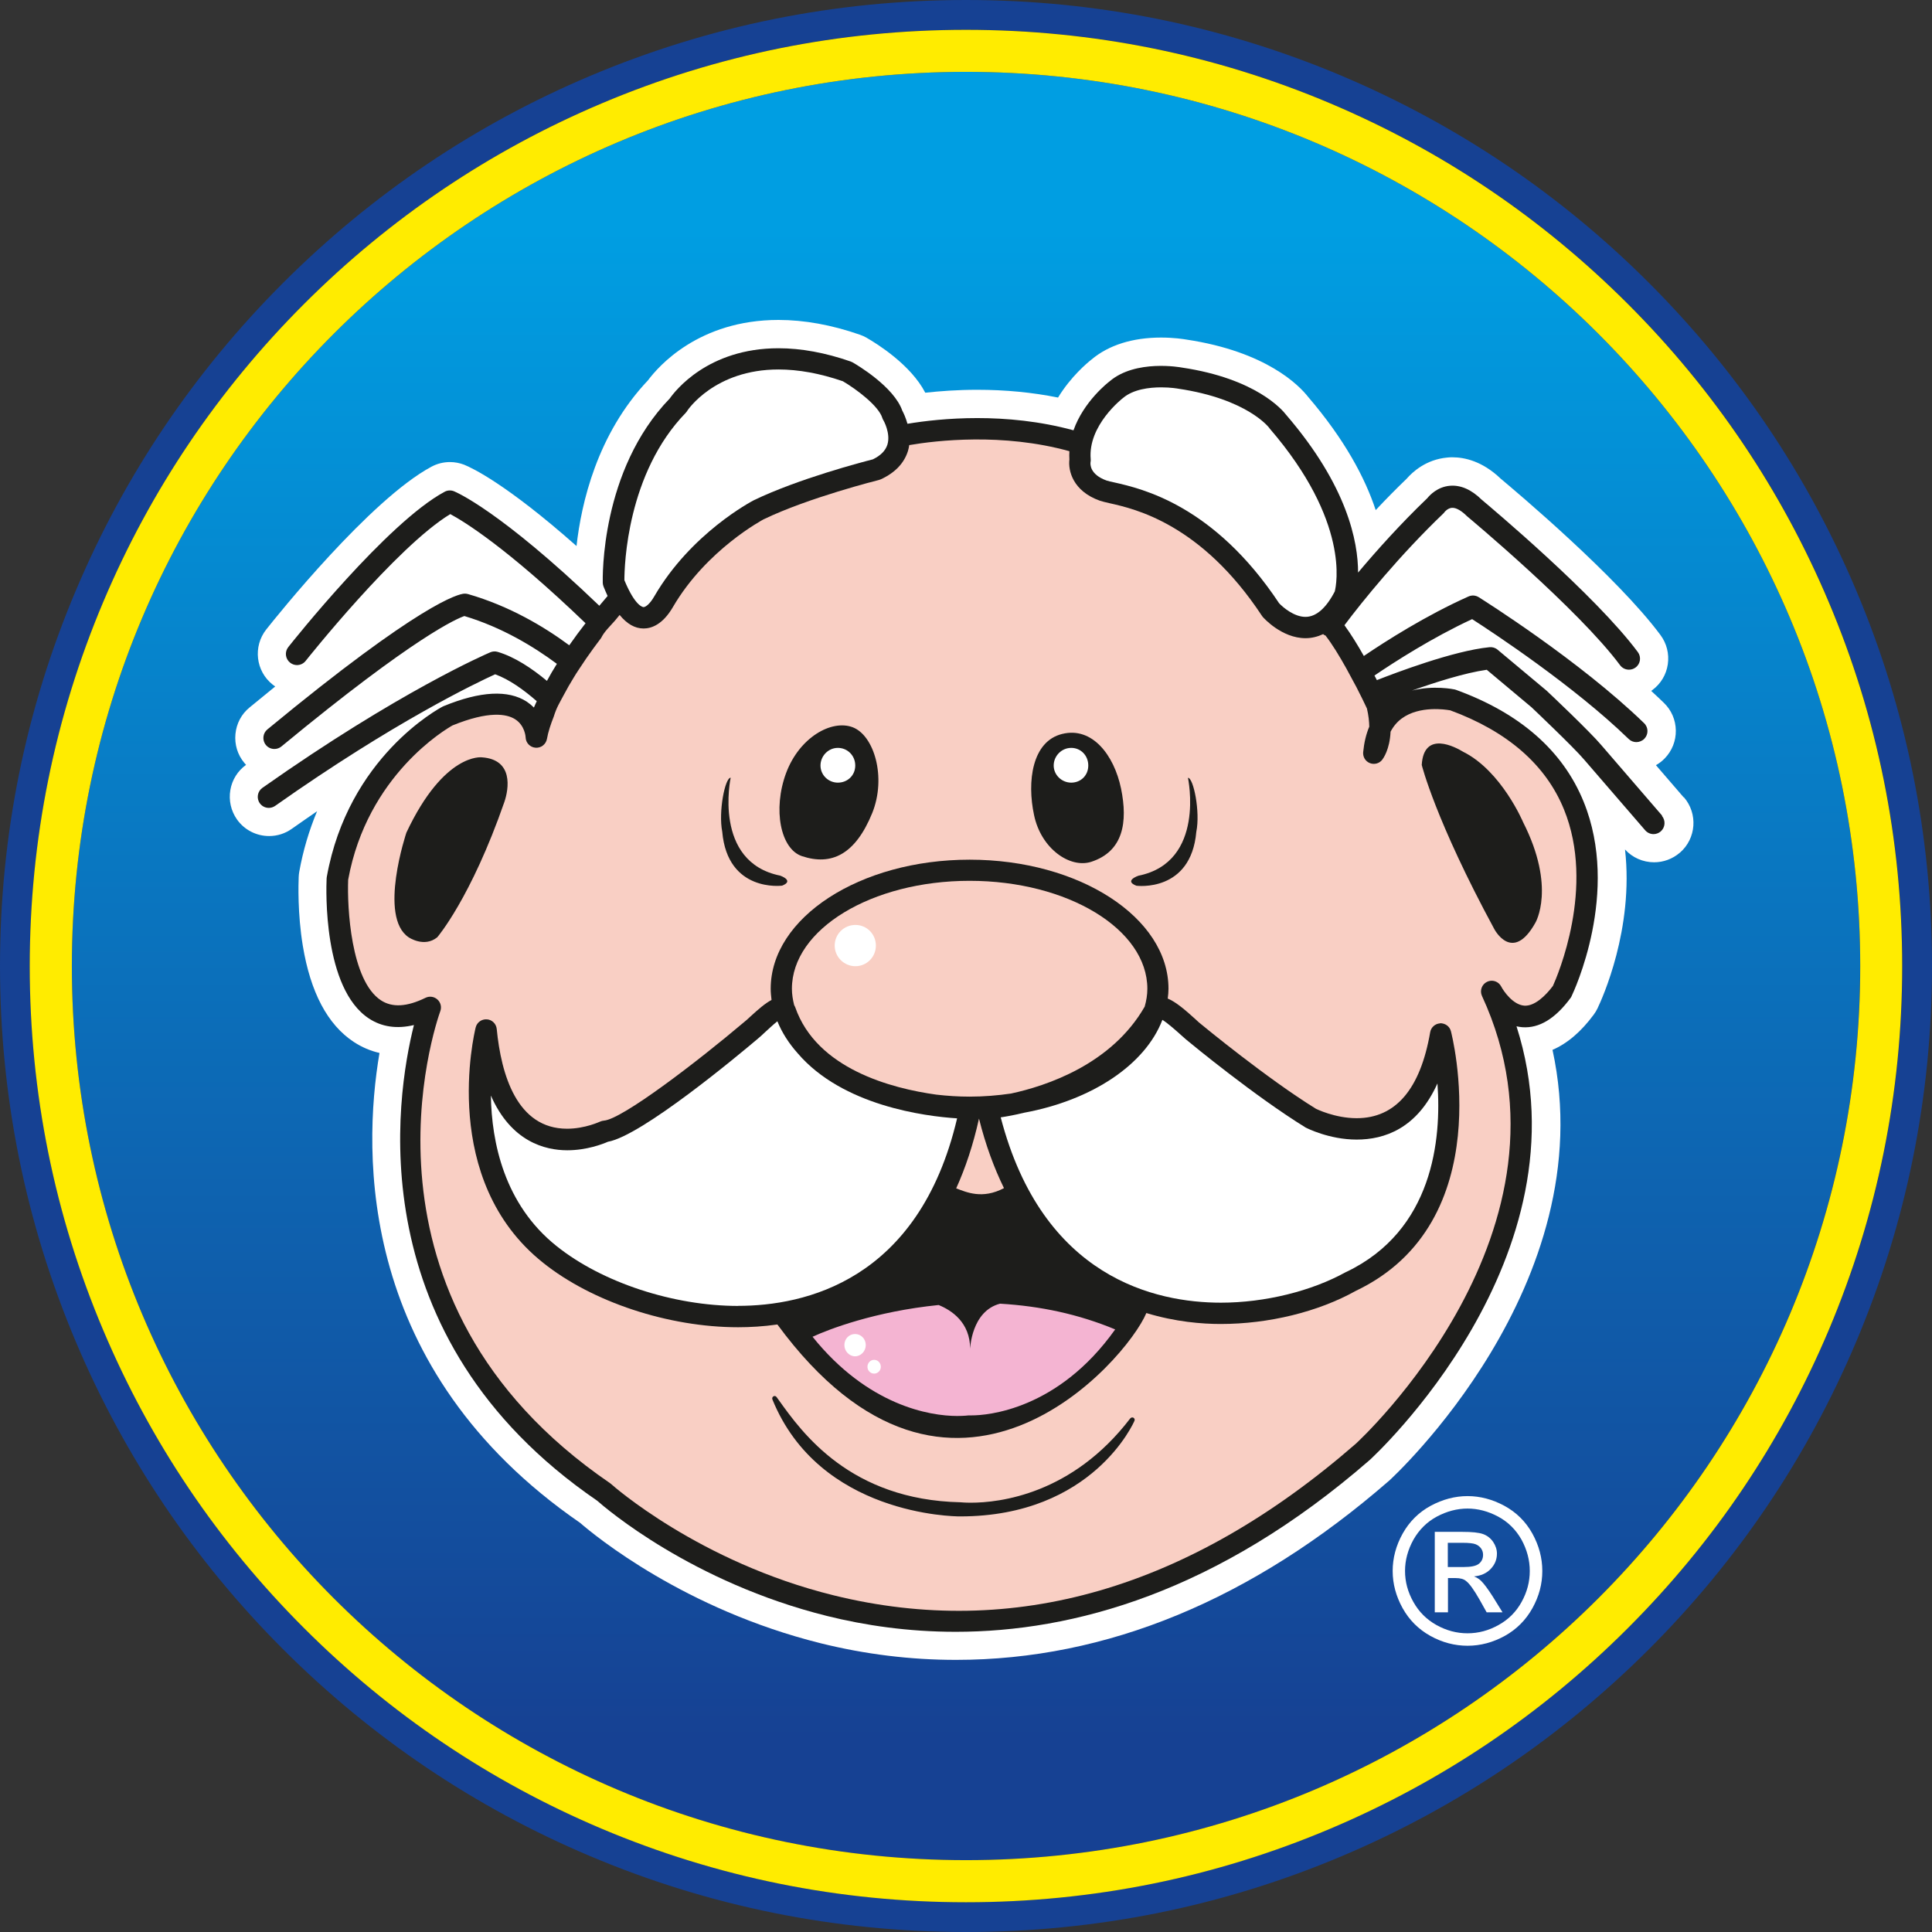 <?xml version="1.0" encoding="UTF-8"?>
<svg id="Capa_1" data-name="Capa 1" xmlns="http://www.w3.org/2000/svg" xmlns:xlink="http://www.w3.org/1999/xlink" viewBox="0 0 231.23 231.23">
  <rect x="0" y="0" width="231.23" height="231.23" fill="#333333" stroke="none"/>
  <defs>
    <style>
      .cls-1 {
        fill: url(#linear-gradient);
      }

      .cls-1, .cls-2, .cls-3, .cls-4, .cls-5, .cls-6, .cls-7 {
        stroke-width: 0px;
      }

      .cls-2 {
        fill: #ffec00;
      }

      .cls-3 {
        fill: #f9cfc4;
      }

      .cls-4 {
        fill: #1d1d1b;
      }

      .cls-5 {
        fill: #fff;
      }

      .cls-6 {
        fill: #164193;
      }

      .cls-7 {
        fill: #f4b4d2;
      }
    </style>
    <linearGradient id="linear-gradient" x1="115.62" y1="27.41" x2="115.62" y2="208.26" gradientUnits="userSpaceOnUse">
      <stop offset="0" stop-color="#009ee2"/>
      <stop offset="1" stop-color="#164193"/>
    </linearGradient>
  </defs>
  <g>
    <g>
      <path class="cls-1" d="M222.63,115.62c0,59.1-47.91,107.01-107.02,107.01S8.6,174.72,8.6,115.62,56.52,8.6,115.62,8.6s107.02,47.92,107.02,107.02Z"/>
      <path class="cls-6" d="M222.14,70.62c-5.82-13.77-14.16-26.13-24.77-36.75-10.61-10.62-22.98-18.95-36.75-24.78C146.36,3.06,131.22,0,115.62,0s-30.74,3.06-45,9.09c-13.77,5.82-26.13,14.16-36.75,24.78-10.62,10.62-18.95,22.98-24.77,36.75C3.06,84.87,0,100.02,0,115.62s3.06,30.74,9.09,45c5.82,13.77,14.16,26.13,24.77,36.75,10.62,10.62,22.98,18.95,36.75,24.77,14.26,6.03,29.4,9.09,45,9.09s30.75-3.06,45.01-9.09c13.77-5.82,26.13-14.16,36.75-24.77,10.61-10.61,18.95-22.98,24.77-36.75,6.03-14.26,9.09-29.4,9.09-45s-3.06-30.75-9.09-45ZM218.86,159.23c-5.64,13.34-13.72,25.33-24.01,35.61-10.29,10.29-22.27,18.37-35.61,24.01-13.82,5.84-28.49,8.81-43.62,8.81s-29.8-2.96-43.62-8.81c-13.34-5.64-25.33-13.72-35.61-24.01-10.29-10.29-18.37-22.27-24.01-35.61-5.84-13.82-8.81-28.49-8.81-43.61s2.96-29.8,8.81-43.62c5.64-13.34,13.72-25.33,24.01-35.62,10.29-10.29,22.27-18.37,35.62-24.01,13.82-5.85,28.49-8.81,43.62-8.81s29.8,2.96,43.62,8.81c13.34,5.64,25.33,13.72,35.61,24.01,10.29,10.29,18.37,22.27,24.01,35.62,5.84,13.82,8.81,28.49,8.81,43.62s-2.96,29.8-8.81,43.61Z"/>
      <path class="cls-2" d="M115.62,8.6c59.11,0,107.02,47.92,107.02,107.02s-47.91,107.01-107.02,107.01S8.6,174.72,8.6,115.62,56.52,8.6,115.62,8.6M115.62,3.57c-15.12,0-29.8,2.96-43.62,8.81-13.34,5.64-25.33,13.72-35.62,24.01-10.29,10.29-18.37,22.27-24.01,35.62-5.84,13.82-8.81,28.49-8.81,43.62s2.96,29.8,8.81,43.61c5.64,13.34,13.72,25.33,24.01,35.61,10.29,10.29,22.27,18.37,35.61,24.01,13.82,5.84,28.49,8.81,43.62,8.81s29.8-2.96,43.62-8.81c13.34-5.64,25.33-13.72,35.61-24.01,10.29-10.29,18.37-22.27,24.01-35.61,5.84-13.82,8.81-28.49,8.81-43.61s-2.96-29.8-8.81-43.62c-5.64-13.34-13.72-25.33-24.01-35.62-10.29-10.29-22.27-18.37-35.61-24.01-13.82-5.85-28.49-8.81-43.62-8.81h0Z"/>
    </g>
    <g>
      <path class="cls-5" d="M201.5,95.42l-3.31-3.84c.39-.22.74-.49,1.05-.81.88-.91,1.35-2.1,1.33-3.35-.02-1.26-.53-2.44-1.44-3.31-.49-.47-.99-.95-1.51-1.42.05-.03.1-.07.15-.11,1-.74,1.66-1.84,1.84-3.08.18-1.25-.13-2.49-.88-3.5-5.2-7-17.31-17.2-19.13-18.72-2.19-2.1-4.34-2.55-5.76-2.55-.2,0-.41,0-.62.03-2.55.23-4.17,1.73-4.88,2.55-1.23,1.18-2.46,2.43-3.69,3.74-1.27-3.85-3.7-8.43-8.08-13.54-1.07-1.37-4.99-5.43-14.58-6.87-.34-.06-1.5-.24-3.03-.24-3.4,0-6.26.9-8.3,2.61-.51.4-2.47,2.02-4.03,4.57-3.07-.62-6.31-.93-9.67-.93-2.35,0-4.47.16-6.22.35-1.73-3.34-5.73-5.83-7.01-6.57,0,0-.02-.01-.03-.02-.25-.14-.52-.26-.78-.35-3.39-1.18-6.67-1.77-9.75-1.77-9.54,0-14.39,5.58-15.61,7.22-6.11,6.44-7.99,14.75-8.56,19.84-8.45-7.48-12.56-9.37-13.4-9.71-.01,0-.03-.01-.04-.02-.55-.21-1.12-.32-1.71-.32-.77,0-1.54.19-2.22.56-7.33,3.93-18.51,17.89-19.76,19.47-1.61,2.04-1.27,5,.77,6.61.1.08.2.15.3.22-.99.8-2.02,1.64-3.07,2.51-.97.79-1.57,1.92-1.69,3.18-.12,1.25.25,2.48,1.06,3.45.07.08.14.16.21.24-1,.72-1.67,1.79-1.88,3.01-.21,1.24.07,2.49.79,3.52.88,1.25,2.32,1.99,3.85,1.99.98,0,1.92-.3,2.72-.87,1.03-.73,2.04-1.42,3.02-2.1-.96,2.3-1.68,4.72-2.13,7.23-.04.21-.06.43-.07.65-.03.74-.15,4.32.49,8.21.92,5.59,2.97,9.46,6.1,11.52.96.63,1.99,1.07,3.08,1.32-2.05,12.07-2.6,37.9,24.01,56.24,1.8,1.56,12.48,10.35,28.79,14.41,5.31,1.32,10.76,1.99,16.19,1.99,18.04,0,35.46-7.2,51.78-21.39.01-.01.03-.02.04-.03.27-.24,25.71-23.48,19.58-51.59,1.77-.76,3.42-2.17,4.93-4.21.18-.24.33-.49.46-.76.54-1.13,4.37-9.51,3.29-19.01.88.97,2.15,1.53,3.48,1.53,1.12,0,2.21-.4,3.07-1.14,0,0,.01,0,.02-.01,1.96-1.7,2.17-4.67.48-6.63Z"/>
      <g>
        <path class="cls-4" d="M198.94,97.63l-7.27-8.43c-1.34-1.6-6.3-6.29-6.57-6.54l-5.86-4.9c-.27-.23-.63-.34-.98-.3-4.33.43-11.3,3.09-13.47,3.94-.09-.18-.19-.36-.29-.55,2.4-1.63,6.92-4.54,11.69-6.75,2.49,1.6,12.21,8.01,18.74,14.35.26.25.59.37.92.37s.69-.14.95-.4c.51-.53.5-1.36-.03-1.87-7.71-7.48-19.29-14.76-19.78-15.07-.38-.24-.84-.27-1.24-.09-5.1,2.28-9.88,5.33-12.52,7.12-.73-1.3-1.54-2.61-2.32-3.68,2.13-2.85,6.6-8.36,11.82-13.36.07-.06.12-.13.17-.2,0,0,.36-.45.86-.49.59-.05,1.3.49,1.76.95.03.03.06.06.09.08.13.11,13.31,11.1,18.29,17.81.26.35.66.53,1.06.53.27,0,.55-.08.79-.26.59-.43.71-1.26.27-1.85-5.08-6.83-17.68-17.39-18.68-18.23-1.24-1.22-2.52-1.78-3.82-1.67-1.48.13-2.4,1.12-2.7,1.49-3.16,3.03-6,6.19-8.28,8.9,0-3.68-1.27-10.36-8.6-18.87-.45-.59-3.61-4.35-12.5-5.67-.1-.02-5.53-1.02-8.65,1.66-.16.12-3.09,2.39-4.31,5.85-8.12-2.21-15.96-1.43-19.87-.78-.21-.74-.48-1.32-.62-1.57-1-2.87-5.44-5.49-5.95-5.78-.07-.04-.14-.07-.22-.1-3.04-1.06-5.95-1.59-8.65-1.59-8.46,0-12.39,5.13-13.01,6.01-8.31,8.6-8.03,21.51-8.02,22.06,0,.15.04.3.09.44.16.41.33.78.49,1.14-.31.36-.65.76-.99,1.17-11.93-11.44-17.17-13.61-17.41-13.71-.36-.14-.77-.12-1.11.07-6.85,3.67-18.23,17.98-18.71,18.59-.45.57-.36,1.4.22,1.86.24.19.53.29.82.29.39,0,.78-.17,1.04-.5.11-.14,10.85-13.65,17.31-17.57,1.59.85,6.73,3.97,16.19,13.06-.65.83-1.3,1.71-1.95,2.64-2.97-2.2-7.14-4.7-12.12-6.13-.14-.04-.3-.06-.45-.05-.7.05-5.13,1.04-23.56,16.25-.56.46-.64,1.3-.18,1.86.26.32.64.48,1.02.48.3,0,.6-.1.84-.3,16.1-13.29,21.06-15.32,21.9-15.61,4.51,1.35,8.34,3.69,11.07,5.72-.42.67-.82,1.35-1.19,2.04-1.8-1.5-3.86-2.87-5.89-3.47-.29-.09-.61-.07-.89.05-.44.19-10.91,4.69-27.27,16.22-.6.42-.74,1.25-.32,1.84.26.37.67.56,1.08.56.26,0,.53-.08.76-.24,14.24-10.05,24.16-14.76,26.33-15.75,1.69.61,3.44,1.87,4.98,3.22-.11.25-.24.51-.34.76-.25-.25-.53-.48-.85-.7-2.22-1.44-5.56-1.27-9.95.53-.04.02-.07.03-.11.05-.46.24-11.32,6.06-13.88,20.4-.01.05-.02.11-.02.17-.06,1.34-.43,13.17,5.07,16.77,1.54,1.01,3.35,1.27,5.38.78-2.16,8.58-6.74,37.29,21.93,56.93,1.01.89,11.33,9.77,27.53,13.8,4.47,1.11,9.65,1.89,15.37,1.89,14.01,0,31.3-4.67,49.56-20.56.28-.25,26.44-24.21,17.57-51.91.22.05.45.09.69.11,2.02.15,3.95-1.02,5.78-3.5.05-.07.09-.13.12-.21.24-.5,5.87-12.42,1.44-23.29-2.48-6.09-7.61-10.59-15.25-13.37-.05-.02-.11-.04-.16-.05-.14-.03-2.57-.53-5.13.13,2.72-.97,6.32-2.12,8.95-2.49l5.36,4.49c.05.05,5.06,4.79,6.31,6.28l7.29,8.44c.26.3.63.46,1,.46.3,0,.61-.11.86-.32.55-.48.61-1.31.14-1.87Z"/>
        <path class="cls-3" d="M173.53,85c6.87,2.52,11.47,6.52,13.65,11.87,3.8,9.31-.79,19.96-1.32,21.13-.87,1.16-2.19,2.45-3.43,2.36-1.33-.1-2.45-1.69-2.76-2.29-.32-.62-1.08-.87-1.7-.56-.63.31-.89,1.06-.6,1.69,12.91,27.9-14.85,53.36-15.11,53.6-19.93,17.35-40.96,23.45-62.51,18.13-16.11-3.98-26.5-13.21-26.6-13.31-.04-.04-.09-.08-.14-.11-32.29-22.07-20.81-55.1-20.31-56.5.18-.49.04-1.04-.35-1.39-.39-.35-.95-.43-1.42-.2-2.23,1.09-3.98,1.19-5.34.3-3.6-2.36-4.05-11.13-3.92-14.43,2.29-12.56,11.76-18.06,12.49-18.47,4.36-1.77,6.48-1.38,7.49-.74,1.18.75,1.26,2.12,1.26,2.17.02.66.53,1.19,1.19,1.24.66.05,1.24-.41,1.36-1.05.15-.85.45-1.75.81-2.66.37-1.17.66-1.57,1.18-2.56.39-.74.81-1.47,1.26-2.2.3-.51.82-1.26,1.47-2.24.6-.86,1.19-1.67,1.77-2.43.36-.74.99-1.32,1.66-2.08.18-.22.38-.47.55-.67.88,1.07,1.82,1.62,2.87,1.62.92,0,2.28-.45,3.51-2.57,4.01-6.88,10.81-10.47,10.84-10.49,5.4-2.61,13.75-4.7,13.83-4.72.08-.02.15-.05.22-.08,1.69-.78,2.78-1.92,3.24-3.39.07-.24.12-.47.15-.7,3.23-.55,11.17-1.49,19.17.73-.02.33-.02.66,0,1-.16,1.3.39,3.76,3.63,4.92.27.09.67.19,1.2.31,2.99.67,10.93,2.45,18.2,13.45.03.05.07.09.1.14.09.11,2.27,2.56,5.13,2.56.75,0,1.45-.18,2.12-.49.03.03.05.07.09.09.06.04.12.05.18.08.8,1.03,1.67,2.46,2.49,3.93l1.23,2.28c.51,1,.96,1.91,1.24,2.52.2.85.27,1.58.28,2.18-.38.9-.62,1.92-.73,3.05-.05.57.27,1.1.8,1.31.53.21,1.13.05,1.48-.4.12-.16.9-1.22,1-3.36.34-.65.79-1.18,1.35-1.59,2.12-1.55,5.24-1.06,5.75-.97Z"/>
        <path class="cls-4" d="M135.28,169.75c-6.97,9.12-15.68,10.1-19.09,10.1-.75,0-1.18-.05-1.21-.05-13.22-.28-18.98-8.33-21.75-12.2l-.29-.4c-.09-.12-.25-.16-.37-.08-.13.07-.18.23-.13.36,5.62,13.85,21.75,14.01,22.44,14.01h.03c15.92,0,20.83-11.34,20.87-11.45.06-.13,0-.29-.12-.36-.12-.07-.28-.04-.37.07Z"/>
        <path class="cls-4" d="M175.17,90.01c-.98-.61-4.76-2.63-5.01,1.54,0,0,1.62,6.6,8.68,19.64,0,0,2.17,4.18,4.92-.75,0,0,2.51-4.2-1.47-12.04,0,0-2.57-6.1-7.13-8.4Z"/>
        <path class="cls-4" d="M57.66,90.64s-4.51-.58-9.02,9.01c0,0-3.39,10.08.27,12.53,0,0,1.85,1.27,3.42,0,0,0,4.03-4.67,8.04-16.21.53-1.56,1.1-5.07-2.7-5.33Z"/>
        <path class="cls-5" d="M130.52,55.31c.03-.12.03-.24.02-.36-.35-4.04,3.77-7.24,3.86-7.31,1.24-1.06,3.18-1.28,4.58-1.28,1.14,0,1.99.15,2.04.16,8.28,1.23,10.85,4.65,10.87,4.67.03.04.05.07.08.11,9.59,11.12,7.98,18.7,7.78,19.49-1.05,2.02-2.24,3.04-3.51,3.04-1.35,0-2.68-1.13-3.15-1.63-7.82-11.78-16.46-13.72-19.72-14.46-.4-.09-.71-.15-.91-.22-2.05-.73-1.97-1.98-1.94-2.2Z"/>
        <path class="cls-5" d="M82.09,49.38c.06-.06.12-.13.16-.21.03-.05,3.25-4.95,10.93-4.95,2.38,0,4.97.47,7.7,1.41,1.63.96,4.27,2.94,4.72,4.39.03.1.07.2.13.28.01.01.89,1.56.48,2.91-.23.73-.8,1.31-1.75,1.77-1.11.28-8.87,2.3-14.24,4.89-.3.16-7.52,3.95-11.91,11.5-.51.89-1.02,1.29-1.29,1.29-.04,0-.98-.04-2.29-3.22,0-1.69.29-12.8,7.37-20.06Z"/>
        <path class="cls-4" d="M166.28,83.9c-.08.05-.15.11-.22.17h0c-.02-.08-.05-.16-.08-.24,0,0-.01-.03-.02-.04.38-.15.88-.34,1.46-.56-.39.19-.78.4-1.14.67Z"/>
        <path class="cls-4" d="M136.03,106.01s6.51.84,7.15-6.46c.49-2.39-.34-6.46-1-6.46,0,0,2.16,10.09-5.93,11.72,0,0-1.81.61-.21,1.21Z"/>
        <path class="cls-4" d="M93.58,106.01c1.56-.6-.2-1.21-.2-1.21-8.1-1.63-5.93-11.72-5.93-11.72-.68,0-1.48,4.07-1.01,6.46.64,7.3,7.14,6.46,7.14,6.46Z"/>
        <path class="cls-4" d="M130.59,103.15c3.85-1.25,4.41-4.74,3.58-8.78-.84-4.02-3.46-7.42-7.04-6.53-3.62.88-4.23,5.71-3.37,9.71.84,4.04,4.3,6.4,6.83,5.6Z"/>
        <path class="cls-5" d="M128.21,89.51c1.15,0,2.04.92,2.04,2.11s-.9,2.05-2.04,2.05-2.1-.92-2.1-2.05.93-2.11,2.1-2.11Z"/>
        <path class="cls-4" d="M172.37,122.48c-.6.03-1.1.47-1.2,1.06-1.18,6.83-4.15,10.29-8.8,10.29-2.62,0-4.85-1.12-4.86-1.12h0c-5.84-3.6-13.59-9.99-13.72-10.1-.17-.12-.43-.36-.74-.65-1.24-1.12-2.31-2.04-3.29-2.45.05-.39.09-.78.09-1.17,0-8.52-10.67-15.45-23.8-15.45s-23.81,6.93-23.81,15.45c0,.45.05.9.1,1.34-.76.4-1.58,1.11-2.56,2.01-.27.25-.5.47-.7.62-5.67,4.8-14.63,11.65-16.8,11.81-.16.01-.32.06-.46.12-.02,0-1.79.85-3.95.85-6.01,0-7.89-6.49-8.42-11.94-.06-.62-.56-1.11-1.18-1.15-.63-.04-1.19.36-1.34.97-.18.74-4.38,18.27,8.08,28.17,5.86,4.69,15.01,7.71,23.33,7.71,1.42,0,3.02-.09,4.7-.33,20.86,28.38,41.75,4.38,44.16-1.37,3.49,1.06,6.68,1.31,8.89,1.31,5.77,0,11.69-1.46,16.17-3.96,17.34-8.25,11.45-30.86,11.39-31.09-.16-.58-.66-.94-1.3-.95Z"/>
        <path class="cls-3" d="M116.05,105.42c11.73,0,21.27,5.79,21.27,12.92,0,.73-.12,1.44-.32,2.14-3.96,6.91-11.76,9.49-16,10.4-1.59.23-3.24.37-4.95.37-1.36,0-2.69-.09-3.99-.24-5.34-.74-14.31-3.07-16.88-10.45-.03-.1-.09-.17-.13-.26-.16-.64-.27-1.29-.27-1.96,0-7.12,9.54-12.92,21.27-12.92Z"/>
        <path class="cls-3" d="M117.17,133.88c.79,3.16,1.81,5.91,2.99,8.32-2.6,1.37-4.5.48-5.72.03,1.1-2.43,2.03-5.19,2.73-8.35Z"/>
        <path class="cls-5" d="M88.36,156.3c-7.77,0-16.3-2.81-21.73-7.15-6.3-5.01-7.79-12.46-7.88-18.03,2.43,5.54,6.5,6.55,9.15,6.55,2.32,0,4.25-.75,4.86-1.02,4.03-.7,15.66-10.4,17.96-12.35.2-.16.48-.42.81-.73.35-.32,1.02-.95,1.51-1.34.55,1.36,1.37,2.64,2.43,3.83,5.37,6.28,15.22,7.54,19.08,7.79-4.58,19.48-18.3,22.44-26.2,22.44Z"/>
        <path class="cls-7" d="M116.3,169.4c-.15,0-.23,0-.24,0h-.07s-.06,0-.06,0c0,0-.51.07-1.38.07-3.25,0-10.67-1.23-17.3-9.48,1.9-.88,7.45-3.03,15.09-3.8,1.53.62,3.77,2.07,3.77,5.24,0,0,.14-4.51,3.58-5.4,4.85.29,9.37,1.25,13.78,3.08-6.86,9.66-15.34,10.29-17.17,10.29Z"/>
        <path class="cls-5" d="M161.11,152.23c-4.12,2.3-9.73,3.68-14.99,3.68-7.76,0-21.34-2.92-26.35-22.18.73-.11,1.68-.28,2.78-.55,8.15-1.5,14.52-5.76,16.57-11.12.69.43,1.75,1.39,2.21,1.8.4.36.74.66.89.77.32.27,7.96,6.57,14.03,10.31.11.06,2.81,1.45,6.12,1.45s7.23-1.3,9.67-6.72c.49,6.68-.51,17.6-10.93,22.57Z"/>
        <path class="cls-4" d="M95.99,102.47c3.5,1.16,6.37-.16,8.41-5.18,1.71-4.27.22-9.27-2.35-10.25-2.51-.95-6.37,1.19-7.97,5.49-1.61,4.36-.66,9.09,1.91,9.94Z"/>
        <path class="cls-5" d="M100.28,89.51c1.15,0,2.08.92,2.08,2.11s-.93,2.05-2.08,2.05-2.08-.92-2.08-2.05.92-2.11,2.08-2.11Z"/>
        <path class="cls-5" d="M104.83,113.17c0,1.37-1.1,2.47-2.45,2.47s-2.48-1.1-2.48-2.47,1.11-2.47,2.48-2.47,2.45,1.11,2.45,2.47Z"/>
        <g>
          <path class="cls-5" d="M103.62,160.98c0,.74-.59,1.35-1.28,1.35s-1.28-.61-1.28-1.35.56-1.32,1.28-1.32,1.28.6,1.28,1.32Z"/>
          <path class="cls-5" d="M105.42,163.59c0,.44-.36.81-.8.81s-.8-.37-.8-.81c0-.47.36-.84.8-.84s.8.36.8.84Z"/>
        </g>
      </g>
    </g>
  </g>
  <path class="cls-5" d="M175.65,179.06c1.5,0,2.97.39,4.4,1.16,1.43.78,2.55,1.88,3.35,3.32.79,1.43,1.19,2.92,1.19,4.48s-.39,3.02-1.18,4.45c-.79,1.42-1.89,2.53-3.31,3.32-1.42.78-2.91,1.18-4.45,1.18s-3.04-.39-4.46-1.18c-1.42-.79-2.53-1.9-3.32-3.32-.79-1.43-1.19-2.91-1.19-4.45s.4-3.05,1.2-4.48c.81-1.44,1.92-2.54,3.35-3.32,1.43-.77,2.91-1.16,4.41-1.16ZM175.65,180.55c-1.27,0-2.49.33-3.68.96-1.19.64-2.12,1.57-2.8,2.76-.67,1.21-1.01,2.46-1.01,3.75s.33,2.52,1,3.71c.66,1.18,1.58,2.1,2.76,2.76,1.19.66,2.42.99,3.72.99s2.53-.33,3.71-.99c1.19-.66,2.11-1.58,2.76-2.76.66-1.19.98-2.42.98-3.71s-.33-2.54-.99-3.75c-.68-1.2-1.61-2.12-2.8-2.76-1.2-.64-2.42-.96-3.67-.96ZM171.72,192.97v-9.63h3.31c1.14,0,1.95.08,2.46.26.5.18.9.49,1.21.93.3.45.46.92.46,1.41,0,.71-.25,1.32-.76,1.85-.5.52-1.17.81-1.99.88.34.13.61.31.82.5.39.38.86,1.02,1.43,1.91l1.17,1.89h-1.9l-.85-1.52c-.68-1.19-1.22-1.94-1.63-2.24-.27-.23-.69-.34-1.24-.34h-.91v4.1h-1.56ZM173.28,187.55h1.89c.9,0,1.51-.13,1.84-.4.33-.27.49-.62.49-1.07,0-.28-.08-.53-.24-.76-.16-.22-.38-.39-.66-.5-.28-.11-.79-.17-1.56-.17h-1.76v2.9Z"/>
</svg>